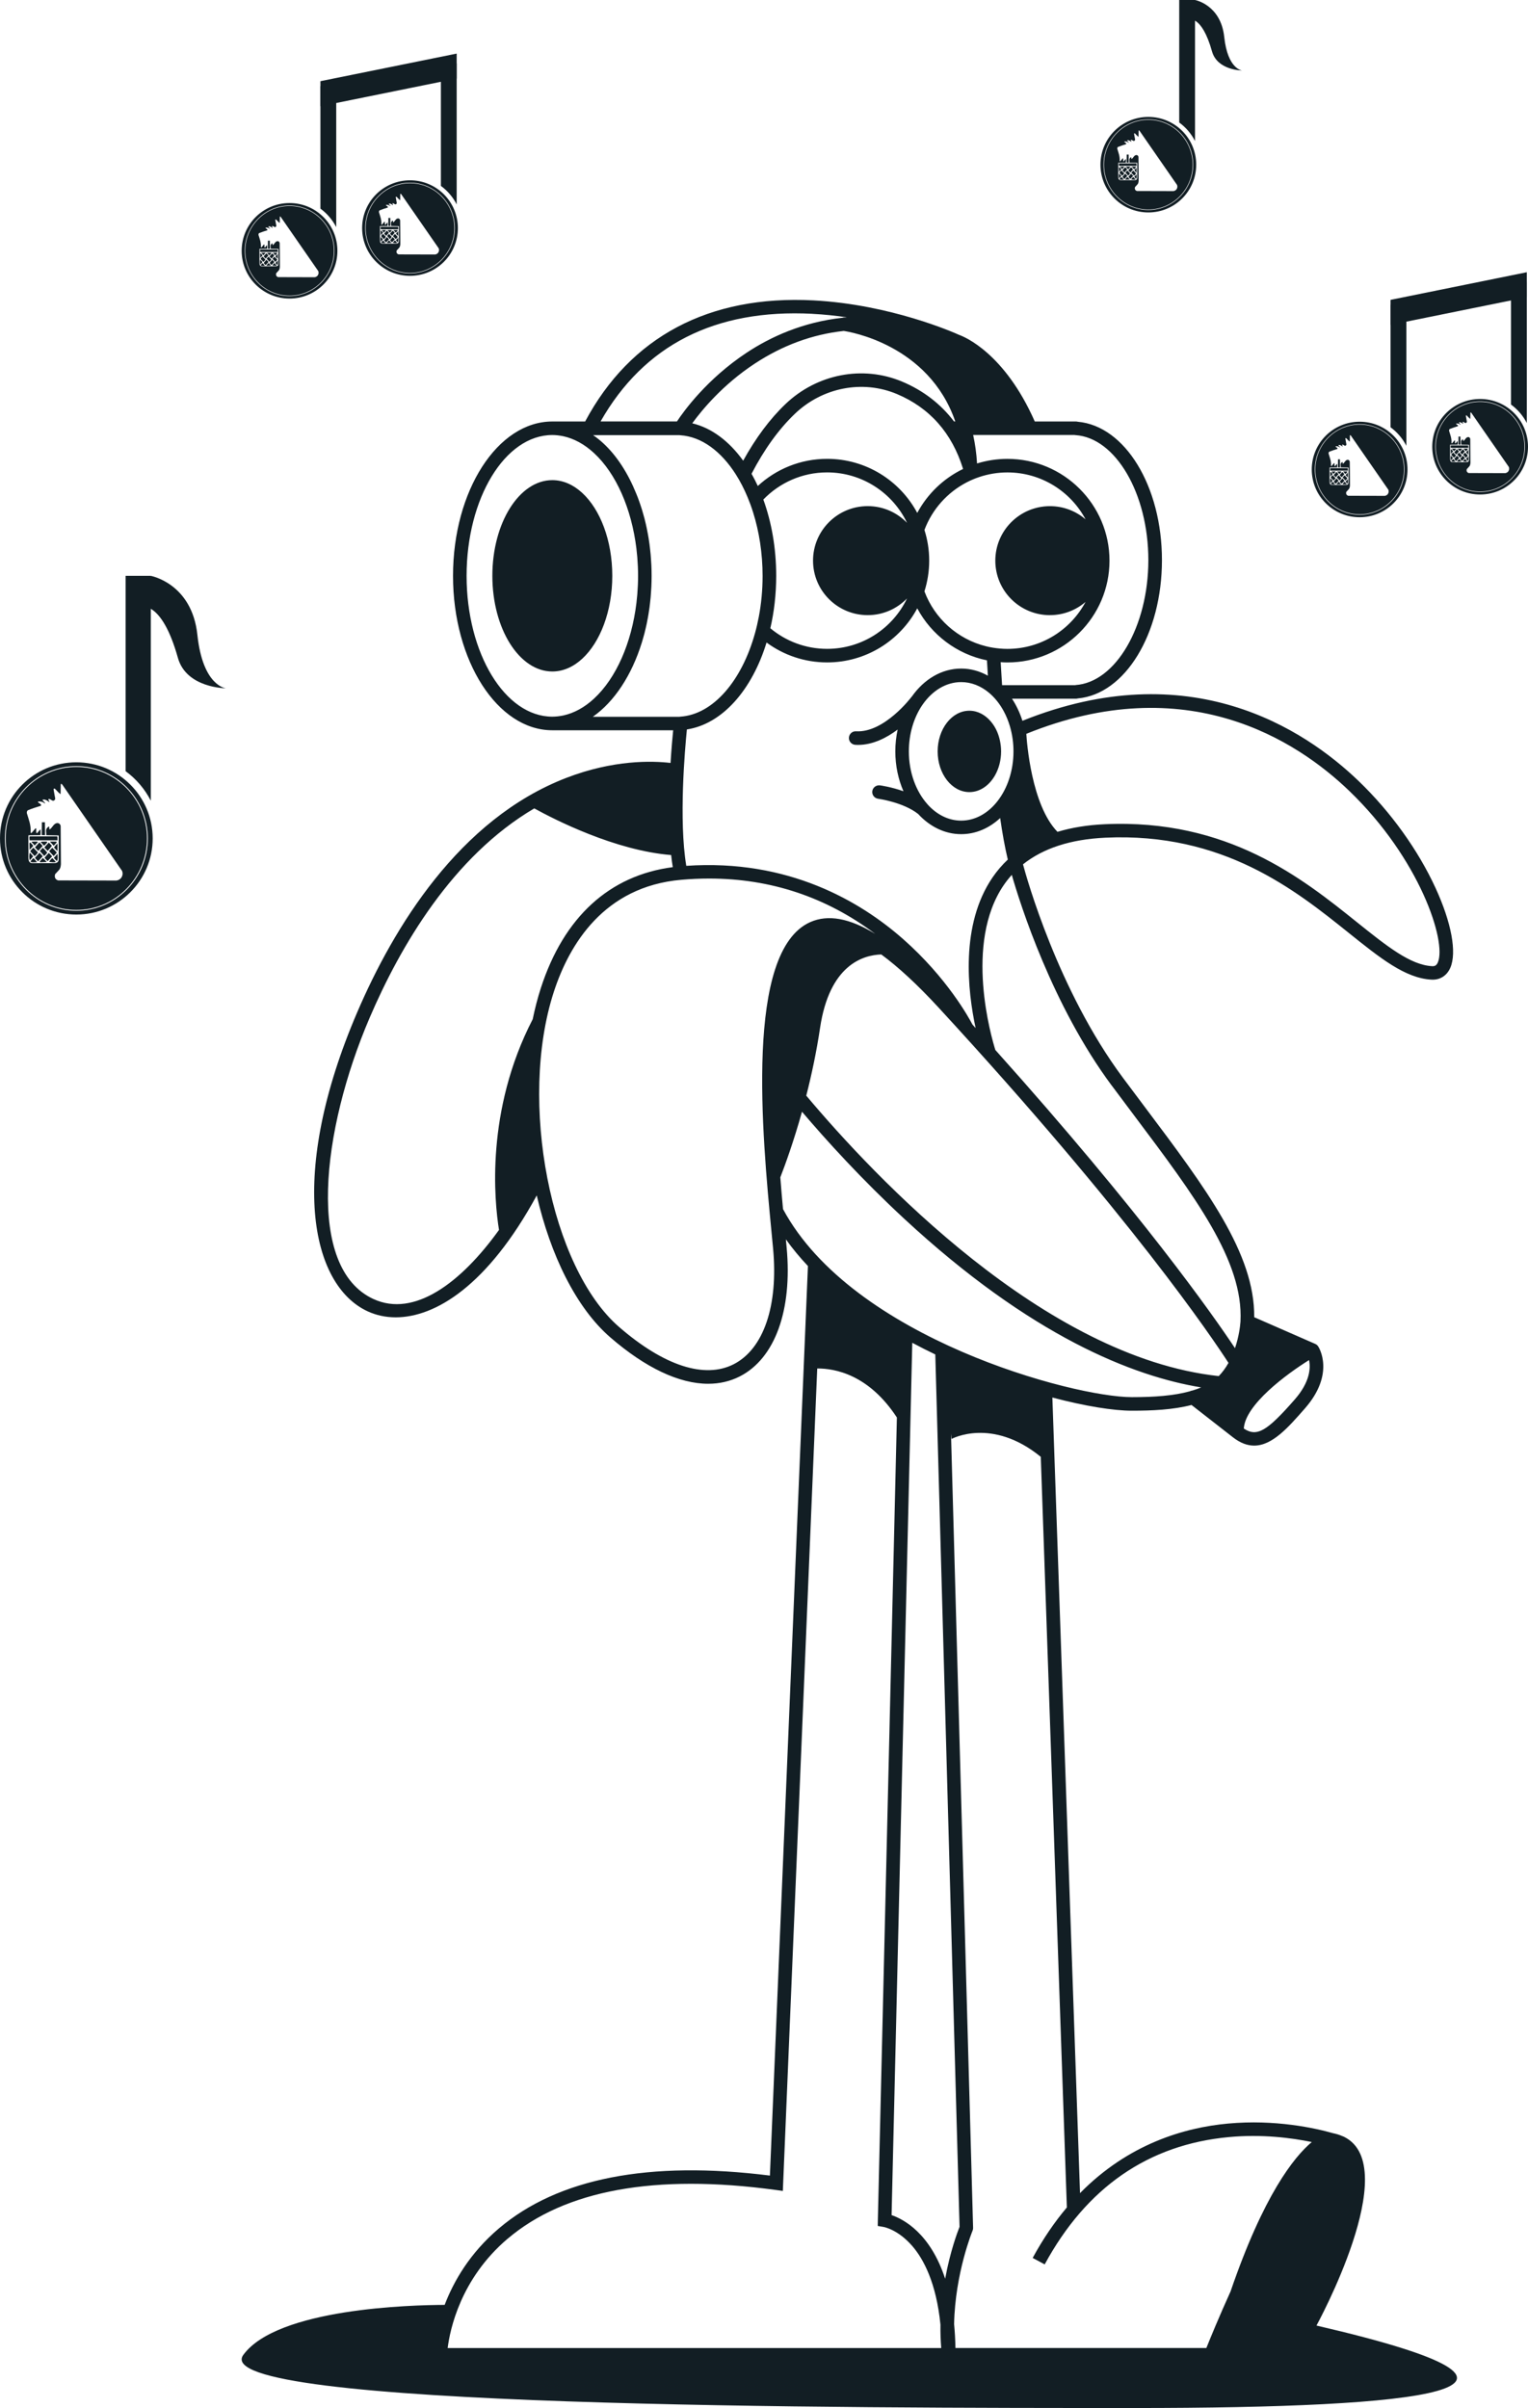 <svg xmlns="http://www.w3.org/2000/svg" width="205" height="323" viewBox="0 0 205 323" fill="none"><path d="M5.444 112.928C5.603 113.086 5.744 113.296 5.937 113.437C6.061 113.296 6.254 113.138 6.34 112.98L6.288 112.89C6.005 112.89 5.71 112.873 5.444 112.924" fill="#121E24"></path><path d="M5.744 113.714L5.342 114.154L5.937 114.82C6.095 114.662 6.22 114.555 6.34 114.363C6.147 114.12 5.954 113.906 5.74 113.714" fill="#121E24"></path><path d="M5.988 113.629L5.971 113.697C6.095 113.838 6.254 113.996 6.391 114.137C6.618 113.911 6.811 113.68 6.969 113.454L6.549 113.014L5.988 113.629Z" fill="#121E24"></path><path d="M4.056 114.188C4.249 114.432 4.459 114.628 4.652 114.837C4.827 114.696 4.986 114.504 5.093 114.346L4.476 113.697C4.335 113.872 4.142 113.996 4.056 114.188Z" fill="#121E24"></path><path d="M4.198 112.907L4.656 113.415L5.076 112.958L5.024 112.89C4.725 112.873 4.48 112.873 4.198 112.907Z" fill="#121E24"></path><path d="M4.69 113.663L5.093 114.098L5.149 114.12L5.727 113.471L5.286 112.997L4.69 113.663Z" fill="#121E24"></path><path d="M6.695 112.89L7.205 113.449C7.329 113.308 7.505 113.15 7.625 112.958L7.556 112.89C7.256 112.89 6.978 112.873 6.695 112.89Z" fill="#121E24"></path><path d="M5.62 110.297L5.603 112.014L6.044 112.031L6.027 110.297H5.62Z" fill="#121E24"></path><path d="M4.039 114.397H3.988C3.919 114.649 3.889 115.098 4.001 115.397L4.446 114.872L4.044 114.397H4.039Z" fill="#121E24"></path><path d="M4.022 112.997L3.954 113.103L3.971 113.996C4.129 113.821 4.322 113.646 4.463 113.454C4.322 113.296 4.181 113.086 4.022 112.997Z" fill="#121E24"></path><path d="M7.714 114.098V113.155C7.539 113.295 7.363 113.505 7.239 113.68L7.663 114.137L7.714 114.103V114.098Z" fill="#121E24"></path><path d="M6.588 114.171L7.205 114.837L7.625 114.363C7.449 114.154 7.205 113.906 7.008 113.714L6.588 114.171Z" fill="#121E24"></path><path d="M7.625 115.504C7.783 115.35 7.745 114.889 7.71 114.53L7.218 115.076L7.625 115.499V115.504Z" fill="#121E24"></path><path d="M4.464 115.098L4.074 115.551C4.266 115.76 4.673 115.64 4.973 115.657C4.815 115.465 4.673 115.256 4.464 115.098Z" fill="#121E24"></path><path d="M3.971 112.715H7.715C7.697 112.54 7.732 112.347 7.68 112.189H3.971C3.919 112.365 3.954 112.523 3.971 112.715Z" fill="#121E24"></path><path d="M5.727 114.837C5.568 114.696 5.444 114.504 5.286 114.397C5.093 114.624 4.866 114.837 4.686 115.081L5.106 115.538L5.706 114.889L5.723 114.837H5.727Z" fill="#121E24"></path><path d="M6.605 115.555L6.657 115.623C6.901 115.64 7.308 115.73 7.488 115.606L7.025 115.098C6.849 115.205 6.742 115.397 6.605 115.555Z" fill="#121E24"></path><path d="M5.744 115.081L5.324 115.572C5.342 115.606 5.376 115.662 5.414 115.662L6.275 115.627C6.1 115.435 5.941 115.26 5.749 115.085" fill="#121E24"></path><path d="M6.554 114.397C6.361 114.607 6.151 114.837 5.976 115.064C6.117 115.188 6.22 115.38 6.395 115.504L6.995 114.872L6.554 114.397Z" fill="#121E24"></path><path d="M176.622 311.939C176.622 311.939 188.311 290.627 180.353 286.639C180.34 286.634 180.331 286.626 180.318 286.621C180.284 286.604 180.246 286.583 180.207 286.57C180.19 286.562 180.147 286.549 180.079 286.523C179.706 286.361 179.303 286.229 178.849 286.139C176.446 285.456 171.117 284.264 164.761 284.845C158.922 285.379 151.405 287.557 144.898 294.176L141.189 187.458C145.613 188.628 149.409 189.226 151.837 189.226C154.562 189.226 157.359 189.106 159.856 188.457L165.408 192.788C166.414 193.574 167.356 193.907 168.26 193.907C170.706 193.907 172.844 191.46 175.075 188.914C179.166 184.242 176.943 180.744 176.849 180.599C176.755 180.458 176.622 180.339 176.455 180.266L168.265 176.683C168.359 168.154 161.818 159.437 153.581 148.474C152.613 147.184 151.623 145.873 150.625 144.528C141.93 132.822 137.723 117.724 137.248 115.939C139.946 113.783 143.639 112.578 148.286 112.365C164.114 111.621 173.82 119.416 180.914 125.104C185.172 128.521 188.534 131.22 192.047 131.404C193.186 131.468 194.111 130.883 194.578 129.815C195.473 127.757 194.732 123.759 192.599 119.117C190.243 113.996 186.581 108.905 182.289 104.775C174.947 97.716 159.586 87.679 137.171 96.686C136.828 95.606 136.352 94.607 135.774 93.723H144.35C144.44 93.723 144.521 93.706 144.603 93.684C150.946 93.116 155.89 85.027 155.89 75.132C155.89 65.236 150.946 57.135 144.598 56.571C144.517 56.55 144.435 56.537 144.346 56.537H138.828C134.768 47.333 129.353 45.164 128.719 44.937C128.004 44.613 119.484 40.837 109.122 40.291C95.141 39.56 84.569 45.172 78.504 56.537H74.1C66.754 56.537 60.779 65.826 60.779 77.246C60.779 88.666 66.754 97.955 74.1 97.955H90.313C90.219 98.916 90.078 100.466 89.962 102.337C87.478 102.046 82.299 101.905 75.989 104.336C61.562 109.888 52.76 124.506 47.919 135.794C38.641 157.426 41.61 172.344 49.337 175.901C50.447 176.414 51.71 176.7 53.094 176.7C58.393 176.7 65.418 172.467 72.01 160.347C73.856 168.338 77.283 175.406 81.871 179.382C86.617 183.49 91.136 185.613 95.012 185.613C96.537 185.613 97.964 185.284 99.266 184.618C103.969 182.213 106.317 175.752 105.537 167.33C105.503 166.984 105.468 166.621 105.434 166.241C106.334 167.496 107.327 168.688 108.394 169.82L103.292 291.823C87.101 289.786 74.871 292.169 66.925 298.917C63.023 302.231 60.86 306.015 59.656 309.167C55.227 309.18 37.224 309.628 32.649 315.868C27.414 323 113.89 323 152.279 323C190.667 323 213.888 320.57 176.622 311.939ZM140.156 303.739C145.755 293.412 154.065 287.668 164.855 286.66C169.314 286.241 173.293 286.767 175.992 287.322C173.602 289.329 169.524 294.433 165.095 307.36C163.557 310.751 162.388 313.6 161.848 314.95H128.184C128.162 313.809 128.102 312.742 128.004 311.742C128.145 304.883 130.458 299.272 130.484 299.207C130.535 299.088 130.557 298.96 130.553 298.832L127.588 192.31L127.666 193.014C127.666 193.014 133.063 190.055 139.634 195.414L143.133 296.098C141.506 298.024 139.959 300.267 138.546 302.868L140.148 303.73L140.156 303.739ZM122.388 180.112C123.433 180.672 124.47 181.197 125.481 181.68L128.736 298.695C128.449 299.412 127.464 302.043 126.805 305.661C124.813 299.545 121.215 297.67 119.617 297.123L122.393 180.112H122.388ZM79.553 96.131C82.423 94.12 84.753 90.575 86.115 86.172C86.175 85.984 86.227 85.792 86.283 85.6C86.347 85.377 86.407 85.16 86.467 84.938C86.531 84.69 86.591 84.438 86.647 84.186C86.689 84.007 86.728 83.827 86.767 83.648C86.822 83.379 86.874 83.105 86.925 82.832C86.959 82.653 86.989 82.478 87.015 82.298C87.058 82.029 87.101 81.756 87.139 81.483C87.165 81.278 87.191 81.077 87.212 80.872C87.242 80.62 87.272 80.364 87.293 80.107C87.315 79.843 87.332 79.578 87.349 79.313C87.362 79.108 87.379 78.903 87.388 78.698C87.409 78.215 87.422 77.733 87.422 77.246C87.422 76.759 87.409 76.276 87.388 75.794C87.379 75.589 87.362 75.384 87.349 75.179C87.332 74.914 87.315 74.649 87.293 74.385C87.272 74.128 87.242 73.876 87.212 73.624C87.186 73.419 87.165 73.214 87.139 73.009C87.101 72.736 87.062 72.467 87.019 72.198C86.989 72.018 86.959 71.835 86.925 71.655C86.878 71.382 86.822 71.113 86.767 70.844C86.728 70.66 86.685 70.481 86.647 70.297C86.591 70.05 86.531 69.798 86.467 69.554C86.407 69.328 86.343 69.102 86.278 68.879C86.227 68.692 86.175 68.504 86.115 68.32C86 67.953 85.88 67.59 85.751 67.235C85.696 67.081 85.64 66.923 85.584 66.774C85.512 66.582 85.434 66.394 85.357 66.206C84.252 63.473 82.753 61.132 80.924 59.445C80.487 59.039 80.033 58.685 79.566 58.365H91.132C91.174 58.373 91.222 58.382 91.264 58.382C94.143 58.565 96.769 60.556 98.735 63.656C98.735 63.66 98.731 63.669 98.726 63.673L98.752 63.686C99.326 64.591 99.84 65.595 100.29 66.676C100.422 66.996 100.551 67.321 100.675 67.654C100.804 68.004 100.924 68.363 101.039 68.73C101.849 71.305 102.311 74.209 102.311 77.259C102.311 79.159 102.132 81 101.802 82.742C101.729 83.118 101.648 83.49 101.566 83.857C101.485 84.207 101.399 84.549 101.305 84.886C99.557 91.246 95.715 95.841 91.264 96.131C91.217 96.131 91.174 96.14 91.132 96.148H79.549L79.553 96.131ZM113.196 44.391C113.873 44.489 124.599 46.184 128.162 56.532H127.995C126.209 54.184 123.862 52.373 121.026 51.185C115.749 48.969 109.606 50.156 105.37 54.209C103.28 56.208 101.382 58.758 99.707 61.794C97.835 59.193 95.488 57.404 92.875 56.78C94.138 55.038 96.957 51.6 101.249 48.781C105.006 46.312 108.998 44.848 113.196 44.391ZM140.863 82.512C142.688 82.512 144.354 81.841 145.639 80.739C143.643 84.481 139.694 87.039 135.153 87.039C134.81 87.039 134.472 87.022 134.134 86.992C133.504 86.936 132.887 86.838 132.292 86.689C128.471 85.745 125.378 82.952 124.025 79.322C124.436 78.023 124.663 76.639 124.663 75.204C124.663 73.769 124.44 72.386 124.025 71.087C125.057 68.324 127.1 66.044 129.7 64.698C130.244 64.416 130.81 64.177 131.396 63.981C132.579 63.588 133.842 63.37 135.157 63.37C139.698 63.37 143.647 65.924 145.643 69.665C144.358 68.563 142.692 67.893 140.867 67.893C136.815 67.893 133.534 71.164 133.534 75.204C133.534 79.245 136.815 82.516 140.867 82.516L140.863 82.512ZM102.41 67.009C104.573 64.767 107.606 63.366 110.964 63.366C115.693 63.366 119.78 66.138 121.69 70.131C120.358 68.751 118.486 67.889 116.413 67.889C112.365 67.889 109.079 71.16 109.079 75.2C109.079 79.24 112.361 82.512 116.413 82.512C118.486 82.512 120.354 81.649 121.69 80.27C119.78 84.267 115.693 87.034 110.964 87.034C108.068 87.034 105.413 85.993 103.352 84.271C103.858 82.076 104.136 79.706 104.136 77.237C104.136 73.513 103.507 70.024 102.41 67.004V67.009ZM129.208 62.905C126.586 64.169 124.427 66.249 123.061 68.802C120.756 64.489 116.203 61.547 110.968 61.547C107.383 61.547 104.115 62.93 101.669 65.189C101.408 64.621 101.125 64.075 100.829 63.55C102.53 60.278 104.479 57.57 106.634 55.512C110.343 51.963 115.719 50.921 120.324 52.851C124.736 54.705 127.721 58.087 129.208 62.9V62.905ZM92.074 116.14C91.054 110.02 91.885 100.513 92.155 97.844C96.91 97.114 100.889 92.548 102.843 86.185C105.117 87.863 107.927 88.854 110.968 88.854C116.203 88.854 120.756 85.911 123.061 81.598C124.95 85.138 128.359 87.752 132.412 88.576C132.45 89.187 132.489 89.802 132.523 90.413C132.527 90.485 132.532 90.562 132.536 90.635C131.439 90.02 130.227 89.678 128.951 89.678C126.325 89.678 123.965 91.126 122.345 93.419C122.328 93.441 122.307 93.458 122.29 93.479C122.255 93.526 118.649 98.309 114.858 98.092C114.348 98.058 113.924 98.446 113.894 98.946C113.864 99.445 114.25 99.877 114.751 99.907C114.871 99.915 114.991 99.919 115.115 99.919C117.107 99.919 118.957 98.967 120.431 97.861C120.229 98.792 120.118 99.774 120.118 100.786C120.118 102.721 120.516 104.545 121.21 106.134C119.57 105.553 118.148 105.356 118.049 105.343C117.552 105.284 117.094 105.63 117.03 106.125C116.965 106.62 117.317 107.077 117.813 107.141C117.848 107.146 121.18 107.603 123.181 109.183C124.731 110.866 126.749 111.891 128.955 111.891C130.912 111.891 132.72 111.088 134.185 109.73C134.472 111.737 134.806 113.607 135.209 115.299C134.451 116.016 133.77 116.806 133.17 117.682C128.809 124.049 129.824 132.941 130.891 137.895C130.745 137.737 130.604 137.579 130.463 137.421C130 136.537 127.057 131.156 121.163 125.963C115.445 120.923 105.785 115.196 92.078 116.14H92.074ZM135.868 99.211C135.937 99.723 135.971 100.248 135.971 100.786C135.971 102.102 135.761 103.349 135.389 104.485C135.029 105.583 134.511 106.569 133.877 107.398C132.609 109.055 130.87 110.075 128.951 110.075C127.25 110.075 125.687 109.268 124.47 107.927C124.444 107.902 124.423 107.872 124.402 107.846C122.894 106.142 121.934 103.609 121.934 100.782C121.934 98.416 122.607 96.26 123.708 94.615C123.729 94.585 123.746 94.564 123.755 94.555C123.768 94.538 123.776 94.517 123.789 94.5C125.074 92.655 126.912 91.493 128.951 91.493C130.317 91.493 131.594 92.014 132.677 92.915C133.453 93.565 134.129 94.406 134.66 95.392C134.995 96.007 135.269 96.678 135.483 97.391C135.654 97.972 135.787 98.579 135.868 99.206V99.211ZM110.022 137.878C111.277 129.461 115.749 128.107 118.233 128.026C120.521 129.708 123.082 132.074 125.884 135.111C151.705 163.14 162.73 179.583 164.816 182.811C164.435 183.49 163.998 184.084 163.51 184.584C140.083 182.051 117.321 157.853 108.171 146.967C108.874 144.212 109.538 141.133 110.022 137.874V137.878ZM173.7 187.727C169.987 191.968 168.637 192.792 166.872 191.618C167.065 188.415 172.57 184.34 175.624 182.436C175.842 183.456 175.791 185.34 173.7 187.727ZM149.16 145.617C150.158 146.962 151.152 148.282 152.12 149.572C160.34 160.514 166.834 169.153 166.427 177.234C166.427 177.289 166.418 177.345 166.414 177.4C166.38 177.857 166.226 179.258 165.69 180.838C162.709 176.358 153.127 162.692 133.538 140.838C133.033 139.228 129.306 126.552 134.673 118.711C135.003 118.233 135.359 117.78 135.744 117.353C136.884 121.312 141.159 134.855 149.156 145.621L149.16 145.617ZM181.017 106.087C190.445 115.149 194.124 126.292 192.903 129.098C192.711 129.537 192.462 129.614 192.137 129.597C189.215 129.444 186.054 126.907 182.049 123.699C174.733 117.827 164.709 109.798 148.196 110.558C145.875 110.665 143.767 111.011 141.874 111.579C138.366 107.979 137.757 99.484 137.693 98.433C159.248 89.712 173.983 99.326 181.017 106.087ZM144.286 58.365C149.678 58.711 154.065 66.231 154.065 75.128C154.065 84.024 149.678 91.54 144.286 91.89V91.907H134.442C134.408 91.374 134.378 90.84 134.344 90.306C134.314 89.815 134.284 89.319 134.254 88.824C134.553 88.845 134.853 88.858 135.157 88.858C142.709 88.858 148.852 82.734 148.852 75.204C148.852 67.675 142.709 61.551 135.157 61.551C133.74 61.551 132.373 61.769 131.084 62.166C131.002 60.803 130.822 59.531 130.561 58.348H138.229H144.157C144.196 58.356 144.238 58.36 144.281 58.365H144.286ZM108.977 42.097C110.57 42.178 112.121 42.345 113.611 42.563C113.539 42.571 113.466 42.58 113.393 42.584C113.264 42.571 113.14 42.584 113.025 42.623C107.67 43.212 103.357 45.206 100.183 47.303C94.85 50.822 91.74 55.145 90.823 56.528H80.577C86.403 46.278 95.951 41.422 108.972 42.093L108.977 42.097ZM62.599 77.242C62.599 66.825 67.756 58.352 74.1 58.352C74.332 58.352 74.559 58.365 74.79 58.39C74.833 58.39 74.871 58.403 74.914 58.407C75.12 58.433 75.33 58.463 75.535 58.506C75.548 58.506 75.561 58.51 75.574 58.514C77.013 58.826 78.414 59.59 79.69 60.769C82.672 63.52 84.728 68.243 85.383 73.586C85.383 73.603 85.383 73.616 85.387 73.633C85.43 73.983 85.464 74.333 85.494 74.688C85.494 74.722 85.499 74.752 85.503 74.786C85.529 75.128 85.55 75.474 85.567 75.819C85.567 75.905 85.576 75.986 85.58 76.071C85.597 76.46 85.606 76.849 85.606 77.242C85.606 77.635 85.597 78.023 85.58 78.412C85.58 78.497 85.572 78.578 85.567 78.664C85.55 79.01 85.529 79.356 85.503 79.697C85.503 79.731 85.499 79.761 85.494 79.796C85.464 80.15 85.426 80.504 85.387 80.855C85.387 80.868 85.387 80.88 85.383 80.893C84.732 86.24 82.672 90.959 79.69 93.714C78.414 94.893 77.013 95.657 75.574 95.969C75.561 95.969 75.548 95.973 75.535 95.978C75.33 96.02 75.124 96.05 74.914 96.076C74.871 96.08 74.833 96.089 74.79 96.093C74.563 96.114 74.332 96.131 74.1 96.131C67.761 96.131 62.599 87.658 62.599 77.237V77.242ZM50.104 174.248C41.044 170.08 43.083 151.69 49.599 136.503C53.706 126.928 60.727 114.876 71.68 108.435C74.353 109.909 82.504 114.086 90.043 114.692C90.103 115.252 90.176 115.794 90.262 116.315C81.772 117.421 75.668 122.99 72.575 132.489C72.134 133.847 71.77 135.26 71.47 136.712C65.122 148.987 66.321 161.086 66.947 164.977C61.854 172.07 55.574 176.764 50.108 174.248H50.104ZM98.435 182.991C94.537 184.981 89.08 183.209 83.066 178.002C73.856 170.025 69.517 147.757 74.302 133.044C76.371 126.689 81.014 118.92 91.401 118.011C92.665 117.9 93.916 117.844 95.145 117.844C103.387 117.844 110.857 120.334 117.424 125.267C113.971 123.148 111.084 122.632 108.707 123.686C99.896 127.603 102.251 152.173 103.519 165.374C103.592 166.134 103.661 166.843 103.721 167.488C104.428 175.141 102.453 180.936 98.435 182.991ZM105.053 162.196C104.933 160.877 104.804 159.442 104.689 157.925C105.331 156.273 106.471 153.146 107.597 149.123C110.883 152.988 115.595 158.177 121.257 163.426C138.353 179.279 152.039 184.605 161.15 186.1C160.79 186.254 160.409 186.39 160.01 186.51C159.959 186.523 159.903 186.535 159.852 186.544C159.775 186.561 159.702 186.587 159.633 186.621C157.492 187.215 154.879 187.407 151.842 187.407C144.076 187.407 114.387 179.544 105.057 162.192L105.053 162.196ZM68.108 300.292C75.801 293.758 87.889 291.554 104.038 293.745L105.027 293.878L109.641 183.563C112.039 183.546 116.567 184.387 120.328 190.136L117.775 297.794L117.762 298.58L118.537 298.712C118.614 298.725 120.491 299.067 122.405 301.283C123.892 303.008 125.609 306.182 126.175 311.823C126.158 312.844 126.192 313.89 126.278 314.958H60.059C60.367 312.502 61.772 305.669 68.103 300.292H68.108Z" fill="#121E24"></path><path d="M78.123 88.35C80.526 86.129 82.145 81.986 82.145 77.237C82.145 72.488 80.526 68.346 78.123 66.125C76.94 65.031 75.565 64.404 74.1 64.404C69.658 64.404 66.056 70.148 66.056 77.237C66.056 84.327 69.658 90.071 74.1 90.071C75.565 90.071 76.94 89.443 78.123 88.35Z" fill="#121E24"></path><path d="M133.787 98.168C133.564 97.647 133.273 97.177 132.934 96.78C132.176 95.883 131.165 95.332 130.056 95.332C127.704 95.332 125.798 97.775 125.798 100.791C125.798 103.806 127.704 106.249 130.056 106.249C131.482 106.249 132.742 105.348 133.513 103.964C134.014 103.067 134.309 101.974 134.309 100.791C134.309 100.304 134.254 99.838 134.164 99.39C134.074 98.963 133.95 98.553 133.787 98.173V98.168Z" fill="#121E24"></path><path d="M179.406 63.259C179.505 63.357 179.594 63.49 179.714 63.579C179.792 63.494 179.911 63.392 179.967 63.293L179.933 63.238C179.757 63.238 179.569 63.225 179.406 63.259Z" fill="#121E24"></path><path d="M179.595 63.754L179.342 64.028L179.714 64.446C179.813 64.348 179.89 64.28 179.967 64.16C179.847 64.006 179.723 63.874 179.595 63.754Z" fill="#121E24"></path><path d="M179.749 63.699L179.736 63.742C179.813 63.831 179.911 63.929 180.001 64.015C180.143 63.874 180.267 63.729 180.366 63.588L180.1 63.315L179.749 63.699Z" fill="#121E24"></path><path d="M178.537 64.049C178.656 64.203 178.789 64.322 178.909 64.455C179.021 64.365 179.119 64.245 179.183 64.147L178.798 63.742C178.708 63.852 178.588 63.929 178.532 64.049" fill="#121E24"></path><path d="M178.622 63.25L178.909 63.571L179.175 63.285L179.14 63.242C178.952 63.229 178.798 63.229 178.622 63.255" fill="#121E24"></path><path d="M178.931 63.72L179.188 63.998L179.218 64.006L179.582 63.601L179.308 63.302L178.931 63.72Z" fill="#121E24"></path><path d="M180.19 63.238L180.511 63.588C180.588 63.498 180.7 63.4 180.777 63.28L180.734 63.238C180.545 63.238 180.37 63.225 180.194 63.238" fill="#121E24"></path><path d="M179.517 61.61L179.505 62.687L179.783 62.699L179.77 61.61H179.517Z" fill="#121E24"></path><path d="M178.524 64.181H178.489C178.447 64.339 178.429 64.621 178.498 64.809L178.776 64.48L178.524 64.186V64.181Z" fill="#121E24"></path><path d="M178.515 63.302L178.472 63.366L178.485 63.925C178.584 63.814 178.703 63.707 178.793 63.584C178.703 63.485 178.618 63.353 178.519 63.297" fill="#121E24"></path><path d="M180.828 63.998V63.404C180.717 63.494 180.61 63.622 180.533 63.733L180.798 64.019L180.833 63.998H180.828Z" fill="#121E24"></path><path d="M180.121 64.04L180.507 64.459L180.772 64.164C180.661 64.032 180.507 63.878 180.387 63.758L180.121 64.045V64.04Z" fill="#121E24"></path><path d="M180.773 64.878C180.871 64.779 180.845 64.493 180.828 64.267L180.52 64.609L180.773 64.873V64.878Z" fill="#121E24"></path><path d="M178.789 64.621L178.545 64.907C178.665 65.04 178.922 64.963 179.111 64.976C179.012 64.856 178.922 64.724 178.789 64.626" fill="#121E24"></path><path d="M178.481 63.127H180.828C180.815 63.015 180.841 62.896 180.807 62.798H178.481C178.447 62.909 178.468 63.007 178.481 63.127Z" fill="#121E24"></path><path d="M186.183 66.291C186.071 66.411 185.951 66.488 185.784 66.513L180.88 66.501C180.781 66.466 180.67 66.402 180.627 66.291C180.584 66.193 180.593 66.073 180.627 65.971C180.952 65.599 181.077 65.595 181.111 65.134C181.102 64.07 181.098 63.007 181.089 61.944C181.089 61.811 180.961 61.675 180.824 61.675C180.503 61.675 180.404 62.059 180.173 62.2C180.074 62.2 180.207 61.858 180.031 62.003C179.757 62.221 179.911 62.431 179.877 62.695L180.922 62.717V64.686C180.922 64.916 180.837 65.049 180.537 65.049H178.708C178.468 65.049 178.378 64.886 178.378 64.587C178.391 63.895 178.365 63.28 178.378 62.708L179.393 62.695C179.427 62.52 179.393 62.354 179.406 62.213C179.307 62.268 179.209 62.422 179.119 62.52C179.029 62.554 179.042 62.422 179.042 62.354C179.021 62.289 179.085 62.136 178.986 62.11L178.644 62.507C178.609 62.529 178.554 62.507 178.566 62.465C178.609 61.828 178.399 61.367 178.245 60.837C178.232 60.739 178.267 60.641 178.335 60.594C178.686 60.453 179.05 60.329 179.415 60.222C179.457 60.201 179.449 60.158 179.436 60.111C179.372 60.022 179.248 59.992 179.183 59.915C179.196 59.825 179.295 59.859 179.35 59.859C179.526 59.859 179.659 59.936 179.779 60.035C179.792 59.894 179.582 59.838 179.569 59.706C179.766 59.637 179.976 59.783 180.121 59.902C180.198 59.812 179.967 59.706 180.1 59.637C180.276 59.637 180.43 59.923 180.597 59.714C180.674 59.637 180.61 59.496 180.597 59.394L180.498 58.834C180.498 58.77 180.563 58.745 180.61 58.779C180.764 58.92 180.884 59.086 181.059 59.219C181.081 59.236 181.094 59.232 181.094 59.176C181.094 58.924 181.102 58.672 181.107 58.416C181.107 58.369 181.158 58.331 181.239 58.437C182.914 60.855 184.589 63.272 186.264 65.689C186.341 65.898 186.32 66.086 186.187 66.283M182.413 56.955C179.136 56.955 176.468 59.654 176.468 62.969C176.468 66.283 179.136 68.982 182.413 68.982C185.69 68.982 188.359 66.283 188.359 62.969C188.359 59.654 185.69 56.955 182.413 56.955Z" fill="#121E24"></path><path d="M179.582 64.459C179.483 64.369 179.406 64.25 179.307 64.186C179.188 64.327 179.042 64.459 178.935 64.613L179.2 64.899L179.577 64.493L179.59 64.459H179.582Z" fill="#121E24"></path><path d="M182.413 69.054C179.098 69.054 176.399 66.325 176.399 62.973C176.399 59.62 179.098 56.891 182.413 56.891C185.728 56.891 188.427 59.62 188.427 62.973C188.427 66.325 185.728 69.054 182.413 69.054ZM182.413 56.567C178.866 56.567 175.988 59.432 175.988 62.973C175.988 66.513 178.862 69.379 182.413 69.379C185.964 69.379 188.834 66.513 188.834 62.973C188.834 59.432 185.96 56.567 182.413 56.567Z" fill="#121E24"></path><path d="M180.134 64.908L180.169 64.95C180.323 64.963 180.575 65.019 180.687 64.938L180.4 64.617C180.288 64.686 180.224 64.805 180.134 64.903" fill="#121E24"></path><path d="M179.594 64.613L179.329 64.92C179.342 64.942 179.363 64.976 179.385 64.976L179.924 64.954C179.813 64.835 179.714 64.724 179.594 64.613Z" fill="#121E24"></path><path d="M180.1 64.181C179.98 64.314 179.847 64.455 179.736 64.6C179.826 64.677 179.89 64.796 180.001 64.873L180.378 64.476L180.104 64.181H180.1Z" fill="#121E24"></path><path d="M188.68 59.795V40.88H186.56V57.314C187.446 57.963 188.174 58.813 188.68 59.795Z" fill="#121E24"></path><path d="M186.56 60.252H187.108C186.949 59.97 186.765 59.701 186.56 59.454V60.252Z" fill="#121E24"></path><path d="M151.058 22.379C151.156 22.477 151.246 22.61 151.366 22.699C151.443 22.614 151.563 22.511 151.619 22.413L151.585 22.358C151.409 22.358 151.221 22.345 151.058 22.379Z" fill="#121E24"></path><path d="M151.242 22.87L150.989 23.143L151.362 23.562C151.46 23.464 151.538 23.395 151.615 23.276C151.495 23.122 151.37 22.99 151.242 22.87Z" fill="#121E24"></path><path d="M151.396 22.819L151.383 22.862C151.46 22.951 151.559 23.05 151.649 23.135C151.79 22.994 151.914 22.849 152.013 22.708L151.747 22.435L151.396 22.819Z" fill="#121E24"></path><path d="M150.184 23.169C150.304 23.323 150.437 23.442 150.557 23.575C150.668 23.485 150.767 23.366 150.831 23.267L150.445 22.862C150.355 22.973 150.235 23.049 150.18 23.169" fill="#121E24"></path><path d="M150.274 22.366L150.561 22.686L150.826 22.4L150.792 22.358C150.604 22.345 150.45 22.345 150.274 22.37" fill="#121E24"></path><path d="M150.582 22.84L150.835 23.113L150.869 23.126L151.233 22.716L150.959 22.422L150.582 22.84Z" fill="#121E24"></path><path d="M151.837 22.358L152.159 22.708C152.236 22.618 152.347 22.52 152.424 22.4L152.381 22.358C152.193 22.358 152.017 22.345 151.842 22.358" fill="#121E24"></path><path d="M151.165 20.73L151.156 21.807L151.43 21.815L151.422 20.73H151.165Z" fill="#121E24"></path><path d="M150.175 23.302H150.141C150.098 23.459 150.081 23.741 150.15 23.929L150.428 23.601L150.175 23.306V23.302Z" fill="#121E24"></path><path d="M150.162 22.422L150.12 22.486L150.132 23.045C150.231 22.934 150.351 22.828 150.441 22.704C150.351 22.605 150.265 22.473 150.167 22.418" fill="#121E24"></path><path d="M152.48 23.113V22.52C152.369 22.61 152.261 22.738 152.184 22.849L152.45 23.135L152.484 23.113H152.48Z" fill="#121E24"></path><path d="M151.773 23.156L152.159 23.575L152.424 23.28C152.313 23.148 152.159 22.994 152.039 22.874L151.773 23.16V23.156Z" fill="#121E24"></path><path d="M152.424 23.993C152.523 23.895 152.497 23.609 152.48 23.383L152.172 23.724L152.424 23.989V23.993Z" fill="#121E24"></path><path d="M150.441 23.741L150.197 24.027C150.317 24.16 150.574 24.083 150.762 24.096C150.664 23.976 150.574 23.844 150.441 23.745" fill="#121E24"></path><path d="M150.133 22.247H152.48C152.467 22.136 152.493 22.016 152.458 21.918H150.133C150.098 22.029 150.12 22.127 150.133 22.247Z" fill="#121E24"></path><path d="M157.834 25.411C157.723 25.531 157.603 25.608 157.436 25.633L152.531 25.62C152.433 25.586 152.322 25.522 152.279 25.411C152.236 25.313 152.244 25.193 152.279 25.091C152.604 24.719 152.728 24.715 152.763 24.254C152.754 23.19 152.75 22.127 152.741 21.064C152.741 20.931 152.613 20.794 152.476 20.794C152.154 20.794 152.056 21.179 151.825 21.32C151.726 21.32 151.859 20.978 151.683 21.123C151.409 21.341 151.563 21.55 151.529 21.815L152.574 21.837V23.805C152.574 24.036 152.489 24.168 152.189 24.168H150.36C150.12 24.168 150.03 24.006 150.03 23.707C150.043 23.015 150.017 22.4 150.03 21.828L151.045 21.815C151.079 21.64 151.045 21.474 151.058 21.332C150.959 21.388 150.861 21.542 150.771 21.64C150.681 21.674 150.694 21.542 150.694 21.474C150.672 21.409 150.737 21.256 150.638 21.23L150.295 21.627C150.261 21.649 150.205 21.627 150.218 21.584C150.261 20.948 150.051 20.487 149.897 19.957C149.884 19.859 149.918 19.761 149.987 19.714C150.338 19.573 150.702 19.449 151.066 19.342C151.109 19.321 151.101 19.278 151.088 19.231C151.024 19.142 150.899 19.112 150.835 19.035C150.848 18.945 150.946 18.979 151.002 18.979C151.178 18.979 151.311 19.056 151.431 19.154C151.443 19.014 151.233 18.958 151.221 18.826C151.418 18.757 151.628 18.902 151.773 19.022C151.85 18.932 151.619 18.826 151.752 18.757C151.927 18.757 152.082 19.043 152.249 18.834C152.326 18.757 152.262 18.616 152.249 18.514L152.15 17.954C152.15 17.89 152.214 17.865 152.262 17.899C152.416 18.04 152.536 18.206 152.711 18.339C152.733 18.356 152.746 18.352 152.746 18.296C152.746 18.044 152.754 17.792 152.758 17.536C152.758 17.489 152.81 17.45 152.891 17.557C154.566 19.974 156.241 22.392 157.916 24.809C157.993 25.018 157.971 25.206 157.839 25.403M154.065 16.075C150.788 16.075 148.119 18.774 148.119 22.088C148.119 25.403 150.788 28.102 154.065 28.102C157.342 28.102 160.01 25.403 160.01 22.088C160.01 18.774 157.342 16.075 154.065 16.075Z" fill="#121E24"></path><path d="M151.233 23.575C151.135 23.485 151.058 23.366 150.959 23.302C150.839 23.442 150.694 23.575 150.587 23.729L150.852 24.015L151.229 23.609L151.242 23.575H151.233Z" fill="#121E24"></path><path d="M154.065 28.17C150.749 28.17 148.051 25.441 148.051 22.089C148.051 18.736 150.749 16.007 154.065 16.007C157.38 16.007 160.079 18.736 160.079 22.089C160.079 25.441 157.38 28.17 154.065 28.17ZM154.065 15.682C150.518 15.682 147.64 18.548 147.64 22.089C147.64 25.629 150.514 28.495 154.065 28.495C157.616 28.495 160.486 25.629 160.486 22.089C160.486 18.548 157.612 15.682 154.065 15.682Z" fill="#121E24"></path><path d="M151.782 24.027L151.816 24.07C151.97 24.083 152.223 24.139 152.334 24.057L152.047 23.737C151.936 23.805 151.872 23.925 151.782 24.023" fill="#121E24"></path><path d="M151.242 23.729L150.977 24.036C150.989 24.057 151.011 24.091 151.032 24.091L151.572 24.07C151.461 23.951 151.362 23.84 151.242 23.729Z" fill="#121E24"></path><path d="M151.752 23.302C151.632 23.434 151.499 23.575 151.388 23.72C151.478 23.797 151.542 23.916 151.653 23.993L152.03 23.596L151.756 23.302H151.752Z" fill="#121E24"></path><path d="M160.327 18.915V0H158.207V16.434C159.094 17.083 159.822 17.933 160.327 18.915Z" fill="#121E24"></path><path d="M158.211 19.368H158.759C158.601 19.086 158.417 18.817 158.211 18.569V19.368Z" fill="#121E24"></path><path d="M195.568 60.21C195.666 60.308 195.756 60.44 195.876 60.53C195.953 60.445 196.073 60.342 196.129 60.244L196.095 60.188C195.919 60.188 195.73 60.176 195.568 60.21Z" fill="#121E24"></path><path d="M195.756 60.705L195.503 60.978L195.876 61.397C195.975 61.299 196.052 61.23 196.129 61.111C196.009 60.957 195.885 60.825 195.756 60.705Z" fill="#121E24"></path><path d="M195.91 60.65L195.897 60.692C195.975 60.782 196.073 60.88 196.163 60.965C196.304 60.825 196.429 60.679 196.527 60.538L196.262 60.265L195.91 60.65Z" fill="#121E24"></path><path d="M194.698 61C194.818 61.153 194.951 61.273 195.071 61.405C195.182 61.316 195.281 61.196 195.345 61.098L194.959 60.692C194.869 60.803 194.75 60.88 194.694 61" fill="#121E24"></path><path d="M194.788 60.201L195.075 60.521L195.341 60.235L195.306 60.193C195.118 60.18 194.964 60.18 194.788 60.205" fill="#121E24"></path><path d="M195.096 60.671L195.349 60.949L195.383 60.957L195.743 60.551L195.469 60.252L195.096 60.671Z" fill="#121E24"></path><path d="M196.352 60.188L196.673 60.538C196.75 60.449 196.861 60.351 196.938 60.231L196.896 60.188C196.707 60.188 196.531 60.175 196.356 60.188" fill="#121E24"></path><path d="M195.679 58.561L195.666 59.637L195.945 59.65L195.932 58.561H195.679Z" fill="#121E24"></path><path d="M194.685 61.132H194.651C194.608 61.29 194.591 61.572 194.66 61.76L194.938 61.431L194.685 61.136V61.132Z" fill="#121E24"></path><path d="M194.677 60.252L194.634 60.316L194.647 60.876C194.745 60.765 194.865 60.658 194.955 60.534C194.865 60.436 194.78 60.304 194.681 60.248" fill="#121E24"></path><path d="M196.99 60.944V60.351C196.879 60.44 196.771 60.568 196.694 60.679L196.96 60.966L196.994 60.944H196.99Z" fill="#121E24"></path><path d="M196.287 60.991L196.673 61.41L196.938 61.115C196.827 60.983 196.673 60.829 196.553 60.709L196.287 60.995V60.991Z" fill="#121E24"></path><path d="M196.939 61.828C197.037 61.73 197.011 61.444 196.994 61.218L196.686 61.559L196.939 61.824V61.828Z" fill="#121E24"></path><path d="M194.951 61.572L194.707 61.858C194.827 61.991 195.084 61.914 195.272 61.926C195.174 61.807 195.084 61.675 194.951 61.576" fill="#121E24"></path><path d="M194.643 60.077H196.99C196.977 59.966 197.003 59.846 196.968 59.748H194.643C194.608 59.859 194.63 59.958 194.643 60.077Z" fill="#121E24"></path><path d="M202.349 63.242C202.237 63.361 202.117 63.438 201.95 63.464L197.046 63.451C196.947 63.417 196.836 63.353 196.793 63.242C196.75 63.144 196.759 63.024 196.793 62.922C197.118 62.55 197.243 62.546 197.277 62.085C197.268 61.021 197.264 59.958 197.255 58.894C197.255 58.762 197.127 58.625 196.99 58.625C196.669 58.625 196.57 59.01 196.339 59.151C196.24 59.151 196.373 58.809 196.197 58.954C195.923 59.172 196.077 59.381 196.043 59.646L197.088 59.667V61.636C197.088 61.867 197.003 61.999 196.703 61.999H194.874C194.634 61.999 194.544 61.837 194.544 61.538C194.557 60.846 194.531 60.231 194.544 59.659L195.559 59.646C195.593 59.471 195.559 59.304 195.572 59.163C195.474 59.219 195.375 59.373 195.285 59.471C195.195 59.505 195.208 59.373 195.208 59.304C195.187 59.24 195.251 59.087 195.152 59.061L194.81 59.458C194.775 59.479 194.72 59.458 194.732 59.415C194.775 58.779 194.565 58.318 194.411 57.788C194.398 57.69 194.433 57.592 194.501 57.545C194.852 57.404 195.217 57.28 195.581 57.173C195.623 57.152 195.615 57.109 195.602 57.062C195.538 56.972 195.414 56.943 195.349 56.866C195.362 56.776 195.461 56.81 195.516 56.81C195.692 56.81 195.825 56.887 195.945 56.985C195.958 56.844 195.748 56.789 195.735 56.656C195.932 56.588 196.142 56.733 196.287 56.853C196.364 56.763 196.133 56.656 196.266 56.588C196.442 56.588 196.596 56.874 196.763 56.665C196.84 56.588 196.776 56.447 196.763 56.345L196.664 55.785C196.664 55.721 196.729 55.696 196.776 55.73C196.93 55.871 197.05 56.037 197.225 56.169C197.247 56.187 197.26 56.182 197.26 56.127C197.26 55.875 197.268 55.623 197.273 55.367C197.273 55.32 197.324 55.281 197.405 55.388C199.08 57.805 200.755 60.222 202.43 62.64C202.507 62.849 202.486 63.037 202.353 63.233M198.579 53.906C195.302 53.906 192.634 56.605 192.634 59.919C192.634 63.233 195.302 65.933 198.579 65.933C201.856 65.933 204.525 63.233 204.525 59.919C204.525 56.605 201.856 53.906 198.579 53.906Z" fill="#121E24"></path><path d="M195.743 61.41C195.645 61.32 195.568 61.2 195.469 61.136C195.349 61.277 195.204 61.41 195.096 61.564L195.362 61.85L195.739 61.444L195.752 61.41H195.743Z" fill="#121E24"></path><path d="M198.579 66.001C195.264 66.001 192.565 63.272 192.565 59.919C192.565 56.567 195.264 53.838 198.579 53.838C201.894 53.838 204.593 56.567 204.593 59.919C204.593 63.272 201.894 66.001 198.579 66.001ZM198.579 53.517C195.032 53.517 192.154 56.383 192.154 59.923C192.154 63.464 195.028 66.33 198.579 66.33C202.13 66.33 205 63.464 205 59.923C205 56.383 202.126 53.517 198.579 53.517Z" fill="#121E24"></path><path d="M196.296 61.858L196.33 61.901C196.484 61.914 196.737 61.969 196.848 61.888L196.561 61.568C196.45 61.636 196.386 61.755 196.296 61.854" fill="#121E24"></path><path d="M195.756 61.563L195.491 61.871C195.504 61.892 195.525 61.926 195.546 61.926L196.086 61.905C195.975 61.786 195.876 61.675 195.756 61.563Z" fill="#121E24"></path><path d="M196.262 61.132C196.142 61.264 196.009 61.405 195.897 61.551C195.987 61.627 196.052 61.747 196.163 61.824L196.54 61.427L196.266 61.132H196.262Z" fill="#121E24"></path><path d="M204.842 56.746V37.831H202.721V54.265C203.608 54.914 204.336 55.764 204.842 56.746Z" fill="#121E24"></path><path d="M202.721 57.203H203.269C203.111 56.921 202.927 56.652 202.721 56.404V57.203Z" fill="#121E24"></path><path d="M204.842 39.868L186.56 43.575V40.222L204.842 36.515V39.868Z" fill="#121E24"></path><path d="M35.836 33.931C35.934 34.03 36.024 34.162 36.144 34.252C36.221 34.166 36.341 34.064 36.397 33.966L36.363 33.91C36.187 33.91 35.998 33.897 35.836 33.931Z" fill="#121E24"></path><path d="M36.024 34.427L35.772 34.7L36.144 35.119C36.243 35.02 36.32 34.952 36.397 34.833C36.277 34.679 36.153 34.546 36.024 34.427Z" fill="#121E24"></path><path d="M36.178 34.371L36.166 34.414C36.243 34.504 36.341 34.602 36.431 34.688C36.572 34.547 36.697 34.401 36.795 34.26L36.53 33.987L36.178 34.371Z" fill="#121E24"></path><path d="M34.966 34.722C35.086 34.875 35.219 34.995 35.339 35.127C35.45 35.038 35.549 34.918 35.613 34.82L35.227 34.414C35.138 34.525 35.018 34.602 34.962 34.722" fill="#121E24"></path><path d="M35.056 33.919L35.343 34.239L35.609 33.953L35.575 33.91C35.386 33.897 35.232 33.897 35.056 33.923" fill="#121E24"></path><path d="M35.364 34.393L35.617 34.666L35.651 34.679L36.016 34.273L35.737 33.974L35.364 34.393Z" fill="#121E24"></path><path d="M36.62 33.91L36.941 34.26C37.018 34.17 37.129 34.072 37.206 33.953L37.164 33.91C36.975 33.91 36.8 33.897 36.624 33.91" fill="#121E24"></path><path d="M35.947 32.283L35.939 33.359L36.213 33.372L36.2 32.283H35.947Z" fill="#121E24"></path><path d="M34.958 34.854H34.923C34.881 35.012 34.864 35.294 34.932 35.482L35.211 35.153L34.958 34.858V34.854Z" fill="#121E24"></path><path d="M34.945 33.974L34.902 34.038L34.915 34.598C35.014 34.487 35.133 34.38 35.223 34.256C35.133 34.158 35.048 34.026 34.949 33.97" fill="#121E24"></path><path d="M37.258 34.666V34.072C37.147 34.162 37.039 34.29 36.962 34.401L37.228 34.687L37.262 34.666H37.258Z" fill="#121E24"></path><path d="M36.555 34.713L36.941 35.132L37.206 34.837C37.095 34.705 36.941 34.551 36.821 34.431L36.555 34.717V34.713Z" fill="#121E24"></path><path d="M37.207 35.55C37.305 35.452 37.279 35.166 37.262 34.94L36.954 35.281L37.207 35.546V35.55Z" fill="#121E24"></path><path d="M35.219 35.294L34.975 35.58C35.095 35.712 35.352 35.636 35.54 35.648C35.442 35.529 35.352 35.396 35.219 35.298" fill="#121E24"></path><path d="M34.911 33.799H37.258C37.245 33.688 37.271 33.568 37.236 33.47H34.911C34.876 33.581 34.898 33.679 34.911 33.799Z" fill="#121E24"></path><path d="M42.617 36.964C42.505 37.083 42.385 37.16 42.218 37.186L37.314 37.173C37.215 37.139 37.104 37.075 37.061 36.964C37.018 36.865 37.027 36.746 37.061 36.643C37.386 36.272 37.511 36.267 37.545 35.806C37.536 34.743 37.532 33.679 37.523 32.616C37.523 32.484 37.395 32.347 37.258 32.347C36.937 32.347 36.838 32.731 36.607 32.872C36.508 32.872 36.641 32.531 36.465 32.676C36.191 32.894 36.346 33.103 36.311 33.368L37.356 33.389V35.358C37.356 35.588 37.271 35.721 36.971 35.721H35.142C34.902 35.721 34.812 35.559 34.812 35.26C34.825 34.568 34.799 33.953 34.812 33.38L35.827 33.368C35.861 33.193 35.827 33.026 35.84 32.885C35.742 32.941 35.643 33.094 35.553 33.193C35.463 33.227 35.476 33.094 35.476 33.026C35.455 32.962 35.519 32.808 35.42 32.782L35.078 33.18C35.043 33.201 34.988 33.18 35.001 33.137C35.043 32.501 34.834 32.039 34.679 31.51C34.666 31.412 34.701 31.313 34.769 31.266C35.12 31.125 35.485 31.002 35.849 30.895C35.892 30.873 35.883 30.831 35.87 30.784C35.806 30.694 35.682 30.664 35.617 30.587C35.63 30.498 35.729 30.532 35.784 30.532C35.96 30.532 36.093 30.609 36.213 30.707C36.226 30.566 36.016 30.511 36.003 30.378C36.2 30.31 36.41 30.455 36.555 30.575C36.633 30.485 36.401 30.378 36.534 30.31C36.71 30.31 36.864 30.596 37.031 30.387C37.108 30.31 37.044 30.169 37.031 30.066L36.932 29.507C36.932 29.443 36.997 29.417 37.044 29.451C37.198 29.592 37.318 29.759 37.493 29.891C37.515 29.908 37.528 29.904 37.528 29.849C37.528 29.596 37.536 29.345 37.541 29.088C37.541 29.041 37.592 29.003 37.673 29.11C39.348 31.527 41.023 33.944 42.698 36.361C42.775 36.571 42.754 36.759 42.621 36.955M38.847 27.628C35.57 27.628 32.902 30.327 32.902 33.641C32.902 36.955 35.57 39.654 38.847 39.654C42.124 39.654 44.793 36.955 44.793 33.641C44.793 30.327 42.124 27.628 38.847 27.628Z" fill="#121E24"></path><path d="M36.016 35.127C35.917 35.038 35.84 34.918 35.742 34.854C35.622 34.995 35.476 35.127 35.369 35.281L35.635 35.567L36.011 35.161L36.024 35.127H36.016Z" fill="#121E24"></path><path d="M38.847 39.723C35.532 39.723 32.833 36.994 32.833 33.641C32.833 30.288 35.532 27.559 38.847 27.559C42.163 27.559 44.861 30.288 44.861 33.641C44.861 36.994 42.163 39.723 38.847 39.723ZM38.847 27.235C35.3 27.235 32.422 30.101 32.422 33.641C32.422 37.181 35.296 40.047 38.847 40.047C42.398 40.047 45.268 37.181 45.268 33.641C45.268 30.101 42.394 27.235 38.847 27.235Z" fill="#121E24"></path><path d="M36.564 35.58L36.598 35.623C36.752 35.636 37.005 35.691 37.117 35.61L36.83 35.29C36.718 35.358 36.654 35.477 36.564 35.576" fill="#121E24"></path><path d="M36.024 35.281L35.759 35.589C35.772 35.61 35.793 35.644 35.815 35.644L36.354 35.623C36.243 35.503 36.144 35.392 36.024 35.281Z" fill="#121E24"></path><path d="M36.53 34.854C36.41 34.986 36.277 35.127 36.166 35.273C36.255 35.349 36.32 35.469 36.431 35.546L36.808 35.149L36.534 34.854H36.53Z" fill="#121E24"></path><path d="M45.11 30.468V11.553H42.989V27.986C43.876 28.636 44.604 29.485 45.11 30.468Z" fill="#121E24"></path><path d="M42.989 30.921H43.538C43.379 30.639 43.195 30.369 42.989 30.122V30.921Z" fill="#121E24"></path><path d="M52.002 30.882C52.1 30.98 52.19 31.113 52.31 31.202C52.387 31.117 52.507 31.015 52.563 30.916L52.529 30.861C52.353 30.861 52.164 30.848 52.002 30.882Z" fill="#121E24"></path><path d="M52.186 31.377L51.933 31.651L52.306 32.069C52.404 31.971 52.481 31.903 52.559 31.783C52.439 31.629 52.314 31.497 52.186 31.377Z" fill="#121E24"></path><path d="M52.34 31.322L52.327 31.365C52.404 31.454 52.503 31.552 52.593 31.638C52.734 31.497 52.858 31.352 52.957 31.211L52.691 30.938L52.34 31.322Z" fill="#121E24"></path><path d="M51.128 31.672C51.248 31.826 51.38 31.946 51.501 32.078C51.612 31.988 51.71 31.869 51.775 31.77L51.389 31.365C51.299 31.476 51.179 31.553 51.123 31.672" fill="#121E24"></path><path d="M51.218 30.869L51.505 31.19L51.77 30.903L51.736 30.861C51.548 30.848 51.393 30.848 51.218 30.873" fill="#121E24"></path><path d="M51.526 31.343L51.779 31.617L51.813 31.63L52.178 31.224L51.903 30.925L51.526 31.343Z" fill="#121E24"></path><path d="M52.781 30.861L53.102 31.211C53.18 31.121 53.291 31.023 53.368 30.903L53.325 30.861C53.137 30.861 52.961 30.848 52.785 30.861" fill="#121E24"></path><path d="M52.109 29.234L52.1 30.31L52.374 30.323L52.366 29.234H52.109Z" fill="#121E24"></path><path d="M51.119 31.805H51.085C51.042 31.963 51.025 32.245 51.094 32.432L51.372 32.104L51.119 31.809V31.805Z" fill="#121E24"></path><path d="M51.107 30.925L51.064 30.989L51.077 31.549C51.175 31.437 51.295 31.331 51.385 31.207C51.295 31.109 51.209 30.976 51.111 30.921" fill="#121E24"></path><path d="M53.424 31.617V31.023C53.313 31.113 53.206 31.241 53.128 31.352L53.394 31.638L53.428 31.617H53.424Z" fill="#121E24"></path><path d="M52.717 31.664L53.103 32.082L53.368 31.788C53.257 31.655 53.103 31.501 52.983 31.382L52.717 31.668V31.664Z" fill="#121E24"></path><path d="M53.368 32.501C53.467 32.402 53.441 32.116 53.424 31.89L53.115 32.232L53.368 32.496V32.501Z" fill="#121E24"></path><path d="M51.385 32.244L51.141 32.531C51.261 32.663 51.518 32.586 51.706 32.599C51.608 32.479 51.518 32.347 51.385 32.249" fill="#121E24"></path><path d="M51.077 30.75H53.424C53.411 30.639 53.437 30.519 53.403 30.421H51.077C51.042 30.532 51.064 30.63 51.077 30.75Z" fill="#121E24"></path><path d="M58.778 33.914C58.667 34.034 58.547 34.111 58.38 34.136L53.475 34.124C53.377 34.089 53.265 34.025 53.222 33.914C53.18 33.816 53.188 33.697 53.222 33.594C53.548 33.222 53.672 33.218 53.707 32.757C53.698 31.694 53.694 30.63 53.685 29.567C53.685 29.434 53.557 29.298 53.42 29.298C53.098 29.298 53 29.682 52.769 29.823C52.67 29.823 52.803 29.481 52.627 29.626C52.353 29.844 52.507 30.053 52.473 30.318L53.518 30.34V32.309C53.518 32.539 53.432 32.672 53.133 32.672H51.303C51.064 32.672 50.974 32.509 50.974 32.21C50.986 31.518 50.961 30.903 50.974 30.331L51.989 30.318C52.023 30.143 51.989 29.977 52.002 29.836C51.903 29.891 51.805 30.045 51.715 30.143C51.625 30.177 51.638 30.045 51.638 29.977C51.616 29.913 51.681 29.759 51.582 29.733L51.239 30.13C51.205 30.152 51.149 30.13 51.162 30.088C51.205 29.451 50.995 28.99 50.841 28.46C50.828 28.362 50.862 28.264 50.931 28.217C51.282 28.076 51.646 27.952 52.01 27.846C52.053 27.824 52.045 27.782 52.032 27.735C51.967 27.645 51.843 27.615 51.779 27.538C51.792 27.448 51.89 27.483 51.946 27.483C52.122 27.483 52.254 27.559 52.374 27.658C52.387 27.517 52.177 27.461 52.164 27.329C52.361 27.26 52.571 27.406 52.717 27.525C52.794 27.436 52.563 27.329 52.696 27.26C52.871 27.26 53.026 27.547 53.193 27.337C53.27 27.26 53.205 27.119 53.193 27.017L53.094 26.457C53.094 26.393 53.158 26.368 53.205 26.402C53.36 26.543 53.48 26.709 53.655 26.842C53.677 26.859 53.689 26.855 53.689 26.799C53.689 26.547 53.698 26.295 53.702 26.039C53.702 25.992 53.754 25.954 53.835 26.06C55.51 28.478 57.185 30.895 58.86 33.312C58.937 33.521 58.915 33.709 58.782 33.906M55.009 24.578C51.732 24.578 49.063 27.277 49.063 30.592C49.063 33.906 51.732 36.605 55.009 36.605C58.286 36.605 60.954 33.906 60.954 30.592C60.954 27.277 58.286 24.578 55.009 24.578Z" fill="#121E24"></path><path d="M52.177 32.078C52.079 31.988 52.002 31.869 51.903 31.805C51.783 31.946 51.638 32.078 51.531 32.232L51.796 32.518L52.173 32.112L52.186 32.078H52.177Z" fill="#121E24"></path><path d="M55.009 36.673C51.693 36.673 48.995 33.944 48.995 30.592C48.995 27.239 51.693 24.51 55.009 24.51C58.324 24.51 61.023 27.239 61.023 30.592C61.023 33.944 58.324 36.673 55.009 36.673ZM55.009 24.186C51.462 24.186 48.584 27.051 48.584 30.592C48.584 34.132 51.458 36.998 55.009 36.998C58.56 36.998 61.43 34.132 61.43 30.592C61.43 27.051 58.556 24.186 55.009 24.186Z" fill="#121E24"></path><path d="M52.726 32.531L52.76 32.573C52.914 32.586 53.167 32.642 53.278 32.56L52.991 32.24C52.88 32.309 52.816 32.428 52.726 32.526" fill="#121E24"></path><path d="M52.186 32.232L51.92 32.539C51.933 32.56 51.955 32.595 51.976 32.595L52.516 32.573C52.404 32.454 52.306 32.343 52.186 32.232Z" fill="#121E24"></path><path d="M52.696 31.805C52.576 31.937 52.443 32.078 52.331 32.223C52.422 32.3 52.486 32.42 52.597 32.497L52.974 32.099L52.7 31.805H52.696Z" fill="#121E24"></path><path d="M61.271 27.419V8.503H59.151V24.937C60.038 25.586 60.766 26.436 61.271 27.419Z" fill="#121E24"></path><path d="M59.155 27.871H59.704C59.545 27.589 59.361 27.32 59.155 27.073V27.871Z" fill="#121E24"></path><path d="M61.271 10.54L42.989 14.247V10.89L61.271 7.188V10.54Z" fill="#121E24"></path><path d="M160.327 0C160.327 0 163.784 0.628 164.247 4.963C164.709 9.298 166.65 9.456 166.65 9.456C166.65 9.456 163.326 9.456 162.606 6.897C161.218 1.943 159.471 2.614 159.471 2.614L160.323 -0.004L160.327 0Z" fill="#121E24"></path><path d="M16.256 117.763C16.08 117.955 15.888 118.079 15.622 118.113L7.8 118.096C7.642 118.045 7.466 117.938 7.398 117.763C7.329 117.605 7.346 117.413 7.398 117.255C7.916 116.661 8.117 116.657 8.173 115.922C8.16 114.227 8.152 112.527 8.139 110.831C8.139 110.618 7.937 110.404 7.715 110.404C7.205 110.404 7.046 111.019 6.678 111.246C6.52 111.246 6.73 110.703 6.451 110.929C6.01 111.28 6.258 111.613 6.203 112.031L7.873 112.065V115.2C7.873 115.568 7.736 115.777 7.256 115.777H4.339C3.958 115.777 3.812 115.516 3.812 115.042C3.83 113.936 3.795 112.958 3.812 112.044L5.427 112.027C5.479 111.745 5.427 111.485 5.444 111.254C5.286 111.339 5.127 111.587 4.986 111.745C4.845 111.796 4.862 111.587 4.862 111.48C4.828 111.378 4.93 111.13 4.776 111.096L4.232 111.728C4.181 111.762 4.091 111.728 4.108 111.66C4.177 110.643 3.842 109.909 3.598 109.067C3.581 108.909 3.633 108.751 3.74 108.683C4.301 108.457 4.883 108.264 5.462 108.089C5.534 108.055 5.513 107.983 5.496 107.914C5.389 107.773 5.196 107.722 5.093 107.598C5.11 107.457 5.269 107.513 5.359 107.513C5.641 107.513 5.851 107.637 6.044 107.795C6.061 107.568 5.727 107.479 5.71 107.269C6.027 107.163 6.361 107.393 6.588 107.585C6.712 107.445 6.344 107.269 6.554 107.163C6.837 107.163 7.081 107.62 7.346 107.286C7.471 107.163 7.363 106.936 7.346 106.778L7.188 105.886C7.188 105.783 7.295 105.74 7.363 105.796C7.608 106.022 7.8 106.287 8.083 106.496C8.122 106.522 8.134 106.518 8.134 106.428C8.143 106.027 8.147 105.621 8.152 105.219C8.156 105.143 8.233 105.083 8.362 105.254C11.034 109.11 13.703 112.962 16.376 116.819C16.5 117.152 16.466 117.451 16.252 117.763M10.242 102.875C5.012 102.875 0.758 107.175 0.758 112.463C0.758 117.75 5.012 122.055 10.242 122.055C15.472 122.055 19.721 117.754 19.721 112.463C19.721 107.171 15.468 102.875 10.242 102.875Z" fill="#121E24"></path><path d="M10.242 122.166C4.952 122.166 0.651 117.814 0.651 112.467C0.651 107.12 4.956 102.764 10.242 102.764C15.528 102.764 19.833 107.116 19.833 112.467C19.833 117.818 15.528 122.166 10.242 122.166ZM10.242 102.251C4.583 102.251 0 106.825 0 112.463C0 118.1 4.588 122.674 10.242 122.674C15.896 122.674 20.484 118.1 20.484 112.463C20.484 106.825 15.896 102.251 10.242 102.251Z" fill="#121E24"></path><path d="M20.231 107.402V77.237H16.851V103.443C18.265 104.476 19.43 105.835 20.231 107.402Z" fill="#121E24"></path><path d="M16.851 108.128H17.729C17.472 107.675 17.181 107.252 16.851 106.855V108.128Z" fill="#121E24"></path><path d="M20.231 77.242C20.231 77.242 25.748 78.241 26.481 85.155C27.213 92.07 30.314 92.322 30.314 92.322C30.314 92.322 25.011 92.322 23.868 88.243C21.653 80.342 18.864 81.41 18.864 81.41L20.227 77.237L20.231 77.242Z" fill="#121E24"></path></svg>